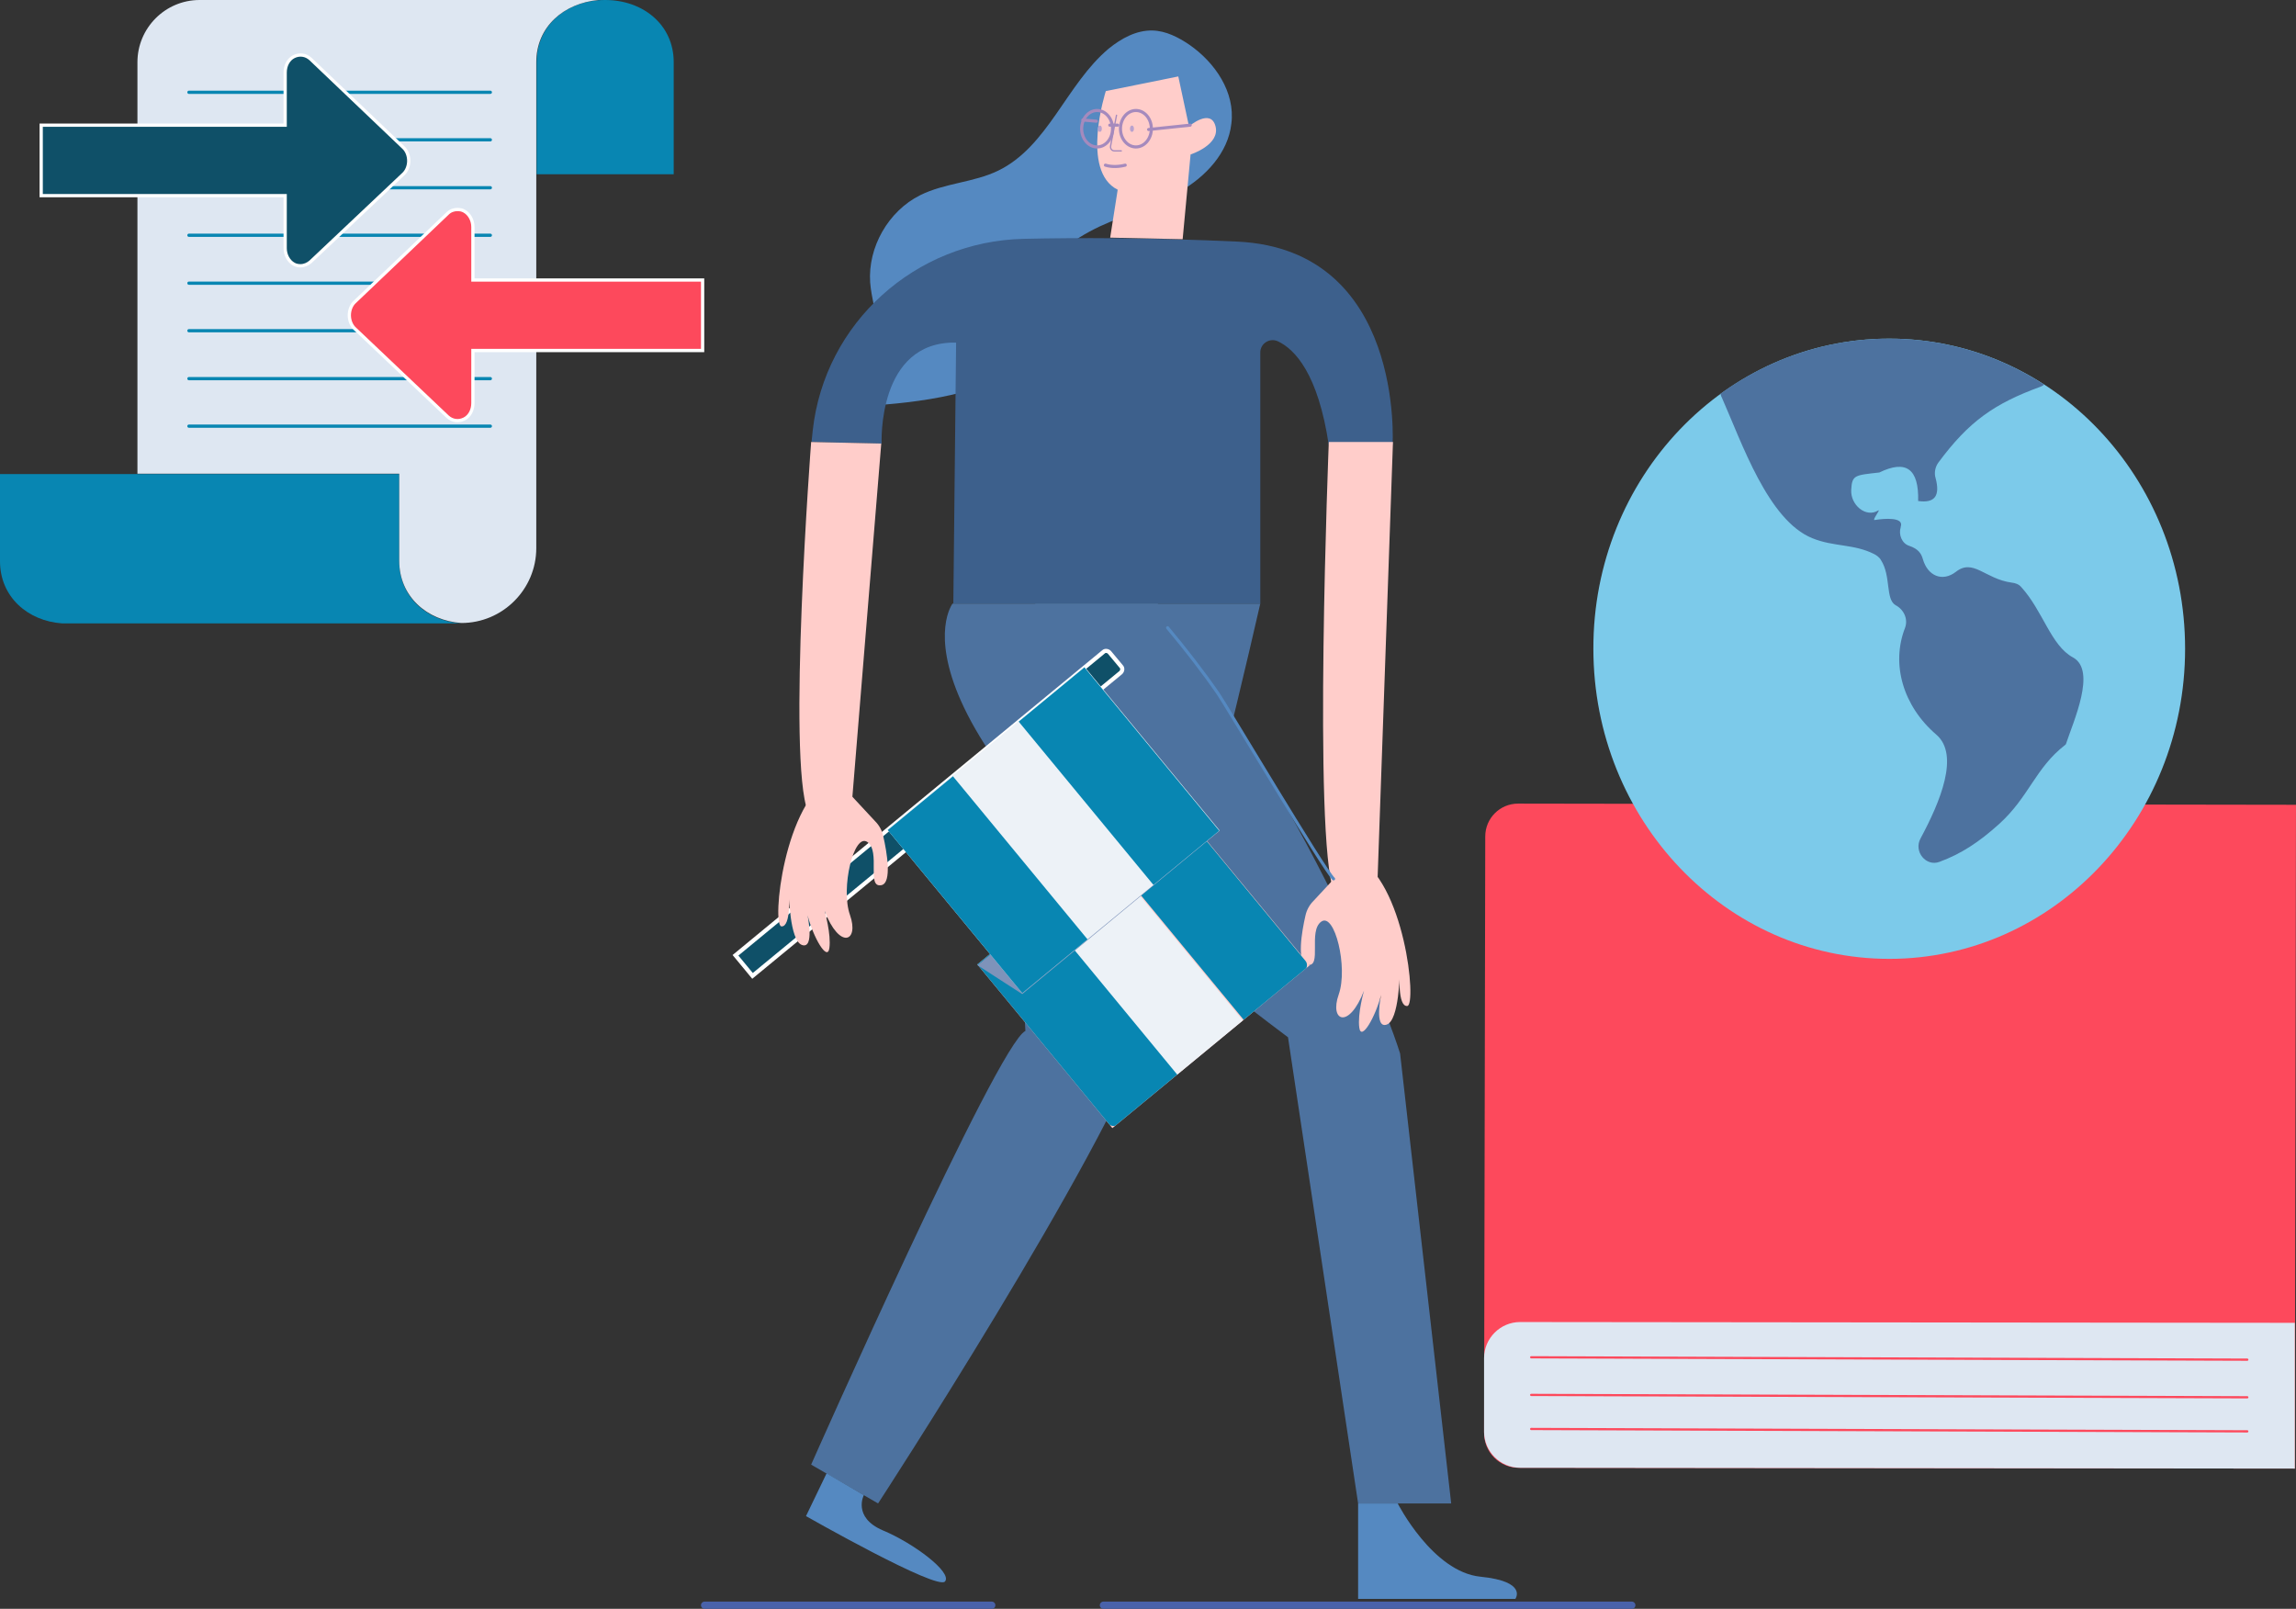 <?xml version="1.0" encoding="utf-8"?>
<!-- Generator: Adobe Illustrator 22.1.0, SVG Export Plug-In . SVG Version: 6.00 Build 0)  -->
<svg version="1.0" id="Layer_1" xmlns="http://www.w3.org/2000/svg" xmlns:xlink="http://www.w3.org/1999/xlink" x="0px" y="0px"
	 viewBox="0 0 579.7 406.2" style="enable-background:new 0 0 579.7 406.2;" xml:space="preserve">
<rect x="0" y="0" width="579.7" height="406.2" fill="#333333" stroke="none"/>
<style type="text/css">
	.st0{fill:#FD495C;}
	.st1{fill:#DEE7F2;}
	.st2{fill:none;stroke:#FD495C;stroke-width:0.564;stroke-linecap:round;stroke-miterlimit:10;}
	.st3{fill:#7CCAEA;}
	.st4{fill:#4D729F;}
	.st5{fill:#0886B2;}
	.st6{fill:none;stroke:#0886B2;stroke-width:0.82;stroke-linecap:round;stroke-miterlimit:10;}
	.st7{fill:#0F5068;stroke:#FFFFFF;stroke-width:0.82;stroke-linecap:round;stroke-miterlimit:10;}
	.st8{fill:#FD495C;stroke:#FFFFFF;stroke-width:0.82;stroke-linecap:round;stroke-miterlimit:10;}
	.st9{fill:#5589C1;}
	.st10{fill:#3D608C;}
	.st11{fill:#FFCDCA;}
	.st12{fill:none;stroke:#A58ABD;stroke-width:0.932;stroke-linecap:round;stroke-miterlimit:10;}
	.st13{fill:none;stroke:#A58ABD;stroke-width:0.78;stroke-linecap:round;stroke-miterlimit:10;}
	.st14{fill:#B9A2CE;}
	.st15{fill:none;stroke:#A58ABD;stroke-width:0.328;stroke-linecap:round;stroke-miterlimit:10;}
	.st16{fill:#0F5068;stroke:#FFFFFF;stroke-width:1.04;stroke-linecap:round;stroke-miterlimit:10;}
	.st17{clip-path:url(#SVGID_2_);}
	.st18{fill:#EDF2F7;}
	.st19{fill:#7E93BA;}
	.st20{clip-path:url(#SVGID_4_);}
	.st21{fill:none;stroke:#5589C1;stroke-width:0.779;stroke-linecap:round;stroke-miterlimit:10;}
	.st22{fill:none;stroke:#4962AA;stroke-width:1.83;stroke-linecap:round;stroke-miterlimit:10;}
</style>
<g>
	<g>
		<g>
			<g>
				<path class="st0" d="M579.4,370.8l-196-0.2c-4.8,0-8.7-3.9-8.7-8.8l0.3-150.6c0-4.6,3.7-8.3,8.3-8.3l196.4,0.3L579.4,370.8z"/>
			</g>
		</g>
	</g>
	<g>
		<g>
			<g>
				<path class="st1" d="M579.4,370.8l-195.6-0.2c-5,0-9.1-4.1-9.1-9.1l0-18.6c0-5,4.1-9.1,9.1-9.1l195.6,0.2L579.4,370.8z"/>
			</g>
		</g>
	</g>
	<line class="st2" x1="386.6" y1="352.2" x2="567.4" y2="352.8"/>
	<line class="st2" x1="386.6" y1="342.7" x2="567.4" y2="343.3"/>
	<line class="st2" x1="386.6" y1="360.8" x2="567.4" y2="361.4"/>
</g>
<g>
	<path class="st3" d="M477,85.5c41.3,0,74.7,35.1,74.7,78.3c0,43.3-33.5,78.3-74.7,78.3c-41.3,0-74.7-35.1-74.7-78.3
		C402.2,120.6,435.7,85.5,477,85.5"/>
	<path class="st4" d="M515.3,97.6c0.3-0.1,0.6-0.3,0.8-0.5c-11.4-7.4-24.8-11.6-39.2-11.6c-15.8,0-30.5,5.2-42.5,13.9
		c0.1,0.3,0.1,0.6,0.3,0.9c5.1,11.5,11.7,31.1,22.9,35.6c5.4,2.2,10.5,1.4,15.6,4c0.6,0.3,1.4,0.9,1.7,1.5c2.6,4,1.1,9.9,3.7,11.4
		c2.1,1.1,3.2,3.5,2.4,5.7c-3.6,9.2-0.5,19.8,7.9,27c5.9,5.1,1,16.9-4,26.2c-1.8,3.3,1.4,7.2,4.8,5.9c5.4-2,9.9-4.9,15.1-9.6
		c7.5-6.8,9.1-14.1,16.6-19.9c0.1-0.1,0.1-0.1,0.2-0.2c1.9-5.8,7.8-18.6,1.8-21.9c-5.6-3-7.6-11.8-13.1-17.8c-0.6-0.7-1.5-1-2.4-1.1
		c-6.7-0.9-9.7-6.2-14.1-2.7c-3.4,2.6-7.1,1-8.3-3.2c-0.4-1.4-1.1-2.6-3.5-3.4c-1.8-0.6-2.7-2.8-2.1-4.7c0,0,0-0.1,0-0.1
		c0.9-2.5-4.1-2.1-6.6-1.7c-0.7,0.1,1.7-2.9,0.9-2.4c-3.1,1.9-7-1.4-6.8-5.2c0.2-3.8,0.9-3.7,7.1-4.4c6.8-3.3,10-0.9,9.8,7.2
		c4.2,0.6,5.6-1.3,4.4-5.8c-0.4-1.3-0.1-2.8,0.7-3.9C497.1,106.4,503.5,101.9,515.3,97.6"/>
</g>
<g>
	<g>
		<g>
			<path class="st5" d="M170.1,15.7c0-9.5-7.8-15.7-17.3-15.7c-9.5,0-17.3,6.2-17.3,15.7v28.3h34.6V15.7z"/>
			<path class="st5" d="M100.8,141.7v-22H34.6H15.7H0v22c0,9,7,15.1,15.7,15.7h100.8C107.7,156.8,100.8,150.7,100.8,141.7"/>
		</g>
		<path class="st1" d="M50.4,0c-8.7,0-15.7,7.1-15.7,15.7v103.9h66.1v22c0,9,7,15.1,15.7,15.7c10.4,0,18.9-8.5,18.9-18.9V15.7
			c0-9,7-14.9,15.7-15.7V0L50.4,0z"/>
		<line class="st6" x1="47.7" y1="23.3" x2="123.8" y2="23.3"/>
		<line class="st6" x1="47.7" y1="35.3" x2="123.8" y2="35.3"/>
		<line class="st6" x1="47.7" y1="47.4" x2="123.8" y2="47.4"/>
		<line class="st6" x1="47.7" y1="59.4" x2="123.8" y2="59.4"/>
		<line class="st6" x1="47.7" y1="71.5" x2="123.8" y2="71.5"/>
		<line class="st6" x1="47.7" y1="83.5" x2="123.8" y2="83.5"/>
		<line class="st6" x1="47.7" y1="95.6" x2="123.8" y2="95.6"/>
		<line class="st6" x1="47.7" y1="107.6" x2="123.8" y2="107.6"/>
	</g>
	<path class="st7" d="M101.8,37.2L78.4,14.9c-1.2-1.1-2.8-1.3-4.2-0.6c-1.4,0.7-2.2,2.3-2.2,4v13.3H10.4v17.8H72v13.3
		c0,1.7,0.9,3.3,2.2,4c0.5,0.3,1.1,0.4,1.7,0.4c0.9,0,1.8-0.4,2.5-1L101.8,44c0.9-0.8,1.4-2.1,1.4-3.4
		C103.2,39.3,102.7,38,101.8,37.2z"/>
	<path class="st8" d="M119.4,70.7V57.3c0-1.7-0.9-3.3-2.2-4c-0.5-0.3-1.1-0.4-1.7-0.4c-0.9,0-1.8,0.3-2.5,1L89.6,76.2
		c-0.9,0.8-1.4,2.1-1.4,3.4s0.5,2.6,1.4,3.4l23.4,22.2c1.2,1.1,2.8,1.3,4.2,0.6c1.4-0.7,2.2-2.3,2.2-4V88.5h58V70.7H119.4z"/>
</g>
<g>
	<path class="st9" d="M300.3,11.3c-2.8-1.9-5.9-3.5-9.3-3.6c-4.1-0.1-7.9,2-11.1,4.6c-10.7,9-15.3,24.7-27.9,30.8
		c-6.2,3-13.5,3.1-19.7,6.2c-8,4-13.2,13.1-12.6,22c0.3,4,1.7,7.9,1.6,11.9c-0.1,3.8-1.4,7.7-2.9,11c-1.8,3.9,1.2,8.3,5.5,7.9
		c13.1-1.1,33.8-4.5,35.2-14.6c0.7-5.2,0.6-10.7,2.5-15.6c2.8-6.9,9.3-11.5,16-14.7c6.7-3.1,14-5.2,20.4-8.9
		c6.4-3.7,12.1-9.7,12.9-17.1C311.9,23.3,306.8,15.8,300.3,11.3z"/>
	<g>
		<path class="st4" d="M318.2,152.4c0,0-16.9,74.5-28.2,107.1s-68.3,120.1-68.3,120.1l-16.9-9.8c0,0,47.1-106.3,54.1-109.5
			c0,0-6.3-102.4,2.6-107.9H318.2z"/>
		<path class="st10" d="M318.2,152.4V89c0-2.3,2.4-3.8,4.5-2.8c4.2,2,10.1,8.1,12.8,26.2h16.1c0,0,3.1-49.4-39.2-51.4
			c-21.8-1-40.7-1-53.9-0.7c-27.4,0.6-50.3,21.2-53.3,48.4c-0.1,0.9-0.2,1.9-0.3,2.9l17.7,0.4c0,0-1.2-25.9,18.8-25.5l-0.7,65.9
			H318.2z"/>
		<path class="st11" d="M298.6,60.4l2-21.4c0,0,7.5-2.4,6.3-7.1s-6.7,0-6.7,0l-2.7-12.6l-18.3,3.7c0,0-6.5,20.2,3,24.9l-1.9,12.1
			L298.6,60.4z"/>
		<path class="st9" d="M342.9,379.6v24.1h39.7c0,0,3.2-4.4-8.8-5.6c-12.1-1.2-20.9-18.5-20.9-18.5H342.9z"/>
		<path class="st9" d="M218.1,377.5c0,0-2.9,5.6,4.8,8.9c7.7,3.2,17.6,10.6,15.7,12.9c-1.9,2.4-35.1-16.5-35.1-16.5l5.2-10.8
			L218.1,377.5z"/>
		<path class="st11" d="M204.8,111.6c0,0-6.1,80.2-0.8,93.4h10.9l7.6-93L204.8,111.6z"/>
		<path class="st11" d="M335.5,111.6c0,0-4,100.2,1.3,113.5h10.9l4-113.5H335.5z"/>
		<path class="st4" d="M240.5,152.4c0,0-22.4,29.4,84.7,109.5l17.7,117.7h23.5L353.5,266c0,0-14.1-46.5-61.2-113.6H240.5z"/>
	</g>
	<path class="st12" d="M256.9,199.6c0,0,11.3,22.2,39.4,40.5"/>
	<ellipse class="st13" cx="277" cy="32.5" rx="3.9" ry="4.6"/>
	<ellipse class="st13" cx="286.8" cy="32.5" rx="3.9" ry="4.6"/>
	<line class="st13" x1="290" y1="32.7" x2="300.5" y2="31.6"/>
	<line class="st13" x1="282.2" y1="31.6" x2="280.2" y2="31.6"/>
	<line class="st13" x1="273.4" y1="30.3" x2="276.8" y2="30.6"/>
	<ellipse class="st14" cx="277.7" cy="32.5" rx="0.5" ry="0.8"/>
	<ellipse class="st14" cx="285.8" cy="32.5" rx="0.5" ry="0.8"/>
	<path class="st13" d="M279.1,41.7c1.6,0.5,3.4,0.4,5,0"/>
	<path class="st15" d="M281.9,29.1l-1.5,7.8c-0.1,0.6,0.3,1.2,1,1.2h1.7"/>
	<path class="st11" d="M331.6,227.5c-1,1-1.7,2.3-2,3.7c-0.9,3.9-2.3,11.9,0.5,12.4c3.8,0.7,0.1-8.5,3.5-10.9s6.8,11.6,4.4,18.4
		c-2.4,6.8,2.6,8.9,6.4-1c0,0-1.7,5.9-1.2,9.4c0.5,3.5,4.1-2.8,5.5-8.3c0,0-1.8,8.6,1.4,7.5c3.2-1,3.3-13.2,3.3-13.2
		s-0.6,8.7,1.9,8.5c2.5-0.1-0.6-31.7-13.2-37.8L331.6,227.5z"/>
	<g>
		<path class="st16" d="M190,246.4l-4.3-5.2l92.9-76.6c0.4-0.4,1.1-0.3,1.5,0.1l3,3.6c0.4,0.4,0.3,1.1-0.1,1.5L190,246.4z"/>
		<g>
			<defs>
				
					<rect id="SVGID_1_" x="262" y="211.5" transform="matrix(0.636 0.771 -0.771 0.636 293.004 -134.096)" width="53.6" height="64.6"/>
			</defs>
			<use xlink:href="#SVGID_1_"  style="overflow:visible;fill:#FFCDCA;"/>
			<clipPath id="SVGID_2_">
				<use xlink:href="#SVGID_1_"  style="overflow:visible;"/>
			</clipPath>
			<g class="st17">
				<g>
					<path class="st5" d="M314.1,257.6l-62.8-76.1l15.3-12.6c0.7-0.6,1.8-0.5,2.4,0.2l60.6,73.5c0.6,0.7,0.5,1.8-0.2,2.4
						L314.1,257.6L314.1,257.6z"/>
					<path class="st5" d="M279.8,283.7l-60.6-73.5c-0.6-0.7-0.5-1.8,0.2-2.4l15.3-12.6l62.8,76.1l-15.3,12.6
						C281.5,284.5,280.4,284.4,279.8,283.7z"/>
				</g>
				
					<rect x="263.6" y="177.1" transform="matrix(0.771 -0.636 0.636 0.771 -81.337 226.427)" class="st18" width="21.5" height="98.6"/>
			</g>
		</g>
		<polygon class="st19" points="307.9,209.8 299.8,200 246.8,243.7 258.1,251 		"/>
		<g>
			<defs>
				
					<rect id="SVGID_3_" x="239.2" y="177.4" transform="matrix(0.636 0.771 -0.771 0.636 258.472 -128.896)" width="53.6" height="64.6"/>
			</defs>
			<use xlink:href="#SVGID_3_"  style="overflow:visible;fill:#EDF2F7;"/>
			<clipPath id="SVGID_4_">
				<use xlink:href="#SVGID_3_"  style="overflow:visible;"/>
			</clipPath>
			<g class="st20">
				<g>
					<path class="st5" d="M320,258.3l-62.8-76.1l16.6-13.7l61.7,74.8c0.6,0.7,0.5,1.8-0.2,2.4L320,258.3L320,258.3z"/>
					<path class="st5" d="M285.7,284.4L224,209.7l16.6-13.7l62.8,76.1l-15.3,12.6C287.4,285.2,286.3,285.1,285.7,284.4z"/>
				</g>
			</g>
		</g>
	</g>
	<path class="st11" d="M221,207.4c1,1,1.7,2.3,2,3.7c0.9,3.9,2.3,11.9-0.5,12.4c-3.8,0.7-0.1-8.5-3.5-10.9
		c-3.4-2.4-6.8,11.6-4.4,18.4s-2.6,8.9-6.4-1c0,0,1.7,5.9,1.2,9.4c-0.5,3.5-4.1-2.8-5.5-8.3c0,0,1.8,8.6-1.4,7.5s-3.3-13.2-3.3-13.2
		s0.6,8.7-1.9,8.5s0.6-31.7,13.2-37.8L221,207.4z"/>
	<path class="st21" d="M294.8,158.5c4.5,5.4,8.8,10.9,12.8,16.7c1.7,2.4,26.9,44.8,29.1,46.7"/>
</g>
<line class="st22" x1="278.6" y1="405.3" x2="412" y2="405.3"/>
<line class="st22" x1="177.9" y1="405.3" x2="250.4" y2="405.3"/>
</svg>
